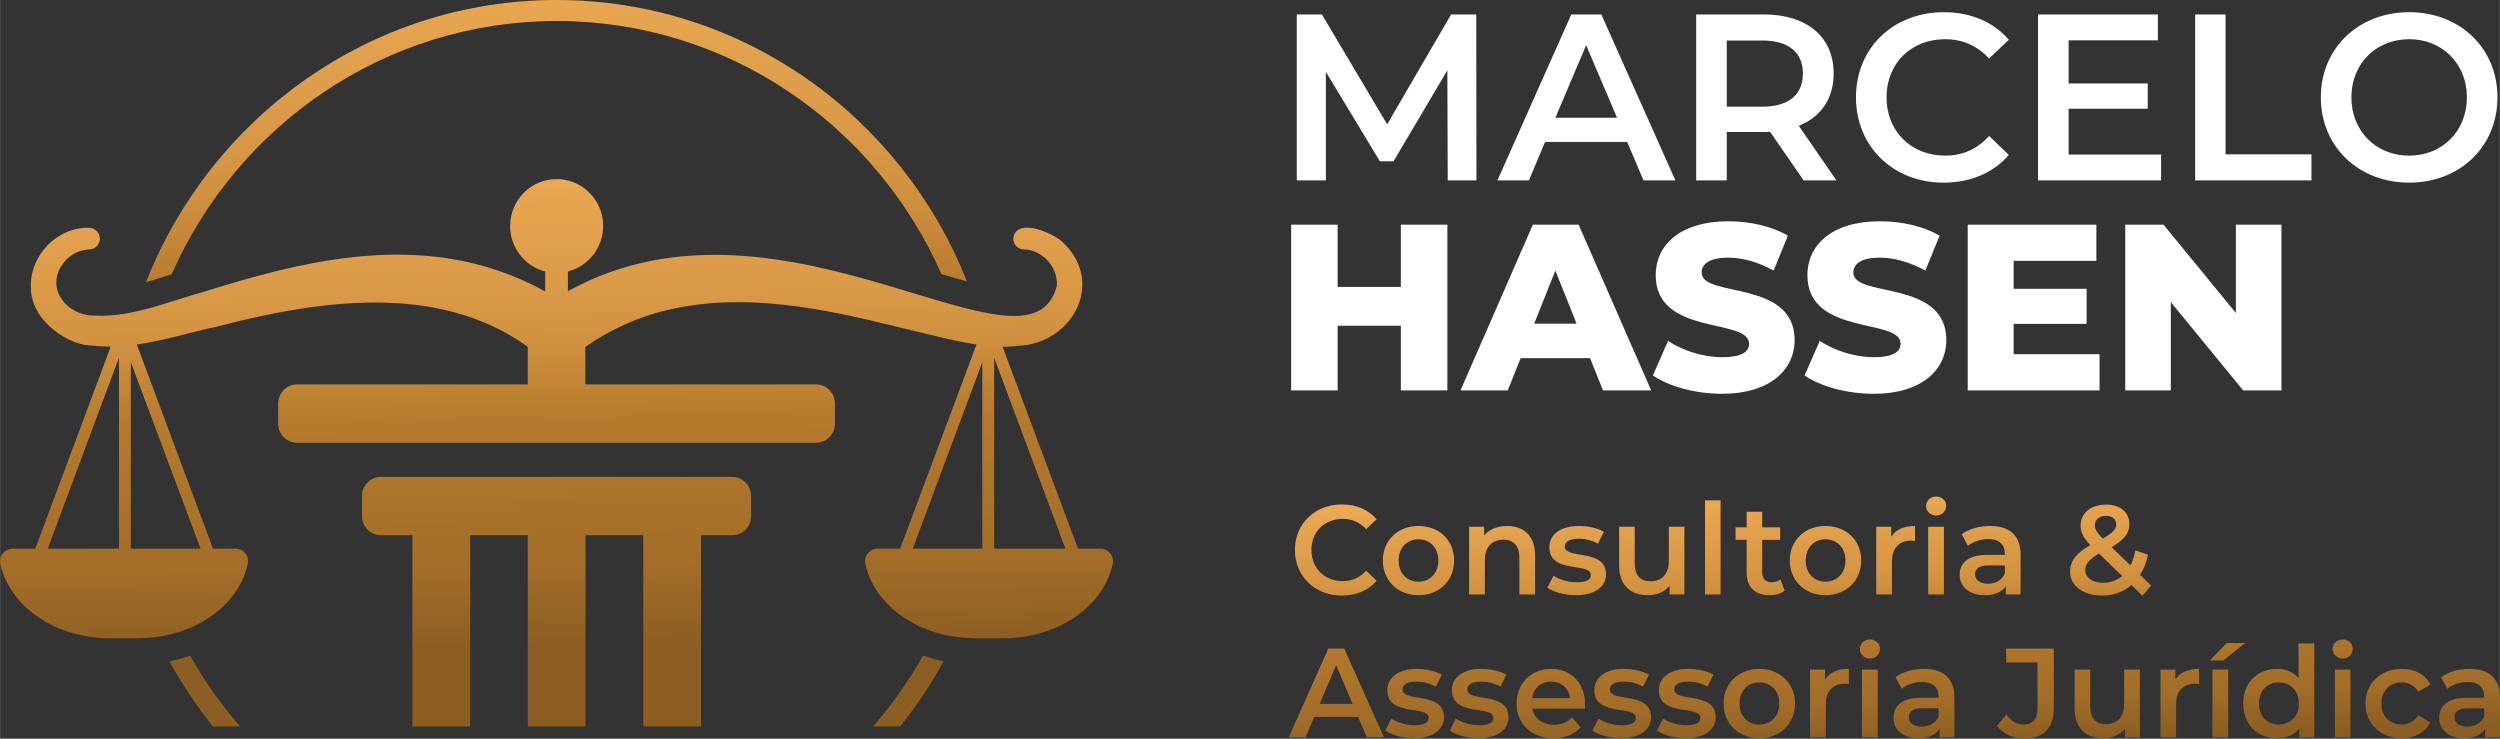 <?xml version="1.0" encoding="UTF-8"?>
<!DOCTYPE svg PUBLIC "-//W3C//DTD SVG 1.1//EN" "http://www.w3.org/Graphics/SVG/1.1/DTD/svg11.dtd">
<!-- Creator: CorelDRAW 2021 (64 Bit) -->
<svg xmlns="http://www.w3.org/2000/svg" xml:space="preserve" width="220px" height="65px" version="1.1" style="shape-rendering:geometricPrecision; text-rendering:geometricPrecision; image-rendering:optimizeQuality; fill-rule:evenodd; clip-rule:evenodd"
viewBox="0 0 13.331 3.939"
 xmlns:xlink="http://www.w3.org/1999/xlink"
 xmlns:xodm="http://www.corel.com/coreldraw/odm/2003">
 <rect x="0" y="0" width="13.331" height="3.939" fill="#333333" stroke="none"/>
 <defs>
  <style type="text/css">
   <![CDATA[
    .fil5 {fill:white;fill-rule:nonzero}
    .fil2 {fill:url(#id0)}
    .fil3 {fill:url(#id1)}
    .fil4 {fill:url(#id2)}
    .fil1 {fill:url(#id3)}
    .fil0 {fill:url(#id4)}
    .fil6 {fill:url(#id5);fill-rule:nonzero}
   ]]>
  </style>
  <linearGradient id="id0" gradientUnits="userSpaceOnUse" x1="4.844" y1="-0.196" x2="4.844" y2="3.819">
   <stop offset="0" style="stop-opacity:1; stop-color:#EDAA54"/>
   <stop offset="0.294" style="stop-opacity:1; stop-color:#D29341"/>
   <stop offset="0.431" style="stop-opacity:1; stop-color:#B67B2D"/>
   <stop offset="0.694" style="stop-opacity:1; stop-color:#A16D28"/>
   <stop offset="0.82" style="stop-opacity:1; stop-color:#8C5E22"/>
   <stop offset="1" style="stop-opacity:1; stop-color:#8C5E22"/>
  </linearGradient>
  <linearGradient id="id1" gradientUnits="userSpaceOnUse" xlink:href="#id0" x1="1.092" y1="-0.196" x2="1.092" y2="3.819">
  </linearGradient>
  <linearGradient id="id2" gradientUnits="userSpaceOnUse" xlink:href="#id0" x1="2.967" y1="-0.196" x2="2.967" y2="3.819">
  </linearGradient>
  <linearGradient id="id3" gradientUnits="userSpaceOnUse" xlink:href="#id0" x1="2.936" y1="0.864" x2="2.983" y2="4.015">
  </linearGradient>
  <linearGradient id="id4" gradientUnits="userSpaceOnUse" xlink:href="#id0" x1="2.94" y1="0.864" x2="2.987" y2="4.015">
  </linearGradient>
  <linearGradient id="id5" gradientUnits="userSpaceOnUse" xlink:href="#id0" x1="10.067" y1="2.6" x2="10.118" y2="4.261">
  </linearGradient>
 </defs>
 <g id="Camada_x0020_1">
  <g id="_1932463655184">
   <g>
    <path class="fil0" d="M2.199 3.874l0.308 0 0 -1.02 0.307 0 0 1.02 0.308 0 0 -1.02 0.308 0 0 1.02 0.308 0 0 -1.02 0.166 0c0.056,0 0.101,-0.045 0.101,-0.101l0 -0.108c0,-0.056 -0.045,-0.102 -0.101,-0.102l-1.873 0c-0.056,0 -0.101,0.046 -0.101,0.102l0 0.108c0,0.056 0.045,0.101 0.101,0.101l0.168 0 0 1.02z"/>
    <path class="fil1" d="M2.72 1.205c0,0.117 0.079,0.215 0.187,0.243l0 0.106c-0.156,-0.086 -0.327,-0.145 -0.499,-0.173 -0.447,-0.073 -0.888,0.04 -1.305,0.17 -0.196,0.053 -0.394,0.142 -0.596,0.132 -0.156,0.003 -0.277,-0.156 -0.161,-0.29 0.032,-0.038 0.08,-0.061 0.131,-0.063 0.03,-0.001 0.054,-0.025 0.055,-0.055 0.001,-0.032 -0.024,-0.059 -0.055,-0.06 -0.169,-0.007 -0.319,0.145 -0.313,0.317 0,0.185 0.209,0.314 0.332,0.311 0.031,0.004 0.063,0.005 0.094,0.005l-0.402 1.077c0,0 0,0 -0.001,0.001l-0.12 0c-0.041,0 -0.074,0.038 -0.066,0.079 0.047,0.226 0.291,0.399 0.584,0.399l0.034 0 0.119 0 0.011 0 0 -0.001c0.288,-0.004 0.526,-0.175 0.572,-0.398 0.009,-0.041 -0.024,-0.079 -0.066,-0.079l-0.12 0c0,-0.001 0,-0.001 0,-0.001l-0.406 -1.088c0.144,-0.02 0.284,-0.065 0.426,-0.095 0.546,-0.142 1.179,-0.237 1.659,0.107l0 0.201 -1.23 0c-0.056,0 -0.101,0.046 -0.101,0.102l0 0.108c0,0.056 0.045,0.101 0.101,0.101l2.768 0c0.055,0 0.1,-0.045 0.1,-0.101l0 -0.108c0,-0.056 -0.045,-0.102 -0.1,-0.102l-1.231 0 0 -0.2c0.137,-0.096 0.291,-0.165 0.457,-0.201 0.394,-0.089 0.809,-0.005 1.203,0.093 0.126,0.029 0.284,0.073 0.426,0.095l-0.407 1.088c0,0 0,0 0,0.001l-0.12 0c-0.042,0 -0.075,0.038 -0.066,0.079 0.046,0.223 0.284,0.394 0.573,0.398l0 0.001 0.01 0 0.12 0 0.033 0c0.293,0 0.537,-0.173 0.584,-0.399 0.008,-0.041 -0.024,-0.079 -0.066,-0.079l-0.12 0c0,-0.001 0,-0.001 0,-0.001l-0.402 -1.076c0.029,0.001 0.057,-0.001 0.082,-0.005 0.28,-0.009 0.463,-0.322 0.252,-0.539 -0.046,-0.058 -0.263,-0.153 -0.277,-0.034 -0.001,0.032 0.024,0.058 0.055,0.059 0.101,0.001 0.186,0.097 0.177,0.196 -0.073,0.277 -0.426,0.136 -0.903,-0.004 -0.495,-0.146 -1.122,-0.292 -1.704,0.031l0 -0.105c0.108,-0.028 0.188,-0.126 0.188,-0.243 0,-0.138 -0.111,-0.25 -0.248,-0.25 -0.137,0 -0.248,0.112 -0.248,0.25zm2.581 0.702l0.38 1.019 -0.364 0 -0.016 0 0 -1.019zm-4.667 0l0 1.019 -0.015 0 -0.365 0 0.38 -1.019zm4.604 0.024l0 0.995 -0.051 0 -0.32 0 0.371 -0.995zm-4.541 0l0.372 0.995 -0.32 0 -0.052 0 0 -0.995z"/>
    <path class="fil2" d="M4.656 3.874l0.144 0c0.087,-0.109 0.165,-0.225 0.232,-0.348 -0.038,-0.008 -0.074,-0.018 -0.11,-0.03 -0.076,0.135 -0.166,0.262 -0.266,0.378z"/>
    <path class="fil3" d="M0.903 3.527c0.068,0.123 0.145,0.239 0.232,0.347l0.145 0c-0.101,-0.116 -0.19,-0.242 -0.266,-0.377 -0.036,0.012 -0.073,0.022 -0.111,0.03z"/>
    <path class="fil4" d="M0.778 1.505c0.044,-0.013 0.09,-0.027 0.136,-0.042 0,0 0,0 0.001,0 0.349,-0.795 1.138,-1.351 2.053,-1.351 0.914,0 1.702,0.555 2.052,1.35 0.048,0.014 0.093,0.027 0.136,0.039 -0.347,-0.879 -1.197,-1.501 -2.188,-1.501 -0.993,0 -1.844,0.625 -2.19,1.505z"/>
   </g>
   <g>
    <path class="fil5" d="M7.873 0.962l-0.001 -0.885 -0.134 0 -0.341 0.586 -0.348 -0.586 -0.134 0 0 0.885 0.155 0 0 -0.579 0.288 0.477 0.073 0 0.287 -0.485 0.002 0.587 0.153 0zm0.891 0l0.17 0 -0.395 -0.885 -0.16 0 -0.394 0.885 0.168 0 0.086 -0.205 0.438 0 0.087 0.205zm-0.47 -0.334l0.164 -0.387 0.165 0.387 -0.329 0zm1.499 0.334l-0.201 -0.291c0.118,-0.047 0.186,-0.145 0.186,-0.279 0,-0.196 -0.143,-0.315 -0.373,-0.315l-0.36 0 0 0.885 0.163 0 0 -0.258 0.197 0c0.012,0 0.023,0 0.034,-0.001l0.179 0.259 0.175 0zm-0.179 -0.57c0,0.111 -0.074,0.177 -0.216,0.177l-0.19 0 0 -0.353 0.19 0c0.142,0 0.216,0.065 0.216,0.176zm0.75 0.582c0.144,0 0.266,-0.052 0.348,-0.148l-0.105 -0.101c-0.064,0.071 -0.143,0.105 -0.234,0.105 -0.181,0 -0.313,-0.129 -0.313,-0.311 0,-0.182 0.132,-0.31 0.313,-0.31 0.091,0 0.17,0.034 0.234,0.103l0.105 -0.1c-0.082,-0.096 -0.204,-0.147 -0.347,-0.147 -0.268,0 -0.468,0.19 -0.468,0.454 0,0.264 0.2,0.455 0.467,0.455zm0.667 -0.15l0 -0.244 0.422 0 0 -0.135 -0.422 0 0 -0.23 0.476 0 0 -0.138 -0.639 0 0 0.885 0.656 0 0 -0.138 -0.493 0zm0.675 0.138l0.62 0 0 -0.139 -0.458 0 0 -0.746 -0.162 0 0 0.885zm1.141 0.012c0.271,0 0.471,-0.192 0.471,-0.455 0,-0.262 -0.2,-0.454 -0.471,-0.454 -0.271,0 -0.471,0.193 -0.471,0.454 0,0.262 0.2,0.455 0.471,0.455zm0 -0.144c-0.176,0 -0.308,-0.13 -0.308,-0.311 0,-0.18 0.132,-0.31 0.308,-0.31 0.176,0 0.308,0.13 0.308,0.31 0,0.181 -0.132,0.311 -0.308,0.311zm-5.377 0.368l0 0.332 -0.337 0 0 -0.332 -0.248 0 0 0.884 0.248 0 0 -0.345 0.337 0 0 0.345 0.248 0 0 -0.884 -0.248 0zm1.078 0.884l0.257 0 -0.387 -0.884 -0.244 0 -0.386 0.884 0.252 0 0.069 -0.172 0.37 0 0.069 0.172zm-0.367 -0.356l0.113 -0.283 0.113 0.283 -0.226 0zm1.002 0.374c0.26,0 0.387,-0.132 0.387,-0.286 0,-0.326 -0.496,-0.224 -0.496,-0.36 0,-0.044 0.038,-0.08 0.141,-0.08 0.077,0 0.159,0.023 0.243,0.069l0.076 -0.186c-0.086,-0.051 -0.204,-0.077 -0.317,-0.077 -0.26,0 -0.388,0.129 -0.388,0.287 0,0.328 0.498,0.226 0.498,0.366 0,0.043 -0.04,0.072 -0.143,0.072 -0.101,0 -0.211,-0.035 -0.289,-0.087l-0.081 0.184c0.083,0.058 0.225,0.098 0.369,0.098zm0.809 0c0.26,0 0.387,-0.132 0.387,-0.286 0,-0.326 -0.496,-0.224 -0.496,-0.36 0,-0.044 0.037,-0.08 0.141,-0.08 0.076,0 0.159,0.023 0.243,0.069l0.076 -0.186c-0.086,-0.051 -0.204,-0.077 -0.318,-0.077 -0.26,0 -0.387,0.129 -0.387,0.287 0,0.328 0.497,0.226 0.497,0.366 0,0.043 -0.04,0.072 -0.142,0.072 -0.101,0 -0.211,-0.035 -0.289,-0.087l-0.081 0.184c0.082,0.058 0.225,0.098 0.369,0.098zm0.746 -0.211l0 -0.162 0.389 0 0 -0.187 -0.389 0 0 -0.149 0.441 0 0 -0.193 -0.686 0 0 0.884 0.703 0 0 -0.193 -0.458 0zm1.185 -0.691l0 0.471 -0.386 -0.471 -0.204 0 0 0.884 0.243 0 0 -0.471 0.386 0.471 0.204 0 0 -0.884 -0.243 0z"/>
    <path class="fil6" d="M7.155 3.176c0.077,0 0.142,-0.027 0.186,-0.079l-0.056 -0.054c-0.034,0.038 -0.076,0.056 -0.125,0.056 -0.097,0 -0.167,-0.069 -0.167,-0.166 0,-0.097 0.07,-0.166 0.167,-0.166 0.049,0 0.091,0.018 0.125,0.055l0.056 -0.053c-0.044,-0.051 -0.109,-0.079 -0.185,-0.079 -0.144,0 -0.251,0.102 -0.251,0.243 0,0.141 0.107,0.243 0.25,0.243zm0.409 -0.002c0.11,0 0.19,-0.077 0.19,-0.185 0,-0.108 -0.08,-0.184 -0.19,-0.184 -0.11,0 -0.19,0.076 -0.19,0.184 0,0.108 0.08,0.185 0.19,0.185zm0 -0.072c-0.061,0 -0.106,-0.044 -0.106,-0.113 0,-0.069 0.045,-0.113 0.106,-0.113 0.06,0 0.106,0.044 0.106,0.113 0,0.069 -0.046,0.113 -0.106,0.113zm0.473 -0.297c-0.052,0 -0.096,0.017 -0.123,0.051l0 -0.047 -0.08 0 0 0.361 0.084 0 0 -0.183c0,-0.072 0.04,-0.109 0.099,-0.109 0.054,0 0.085,0.032 0.085,0.096l0 0.196 0.084 0 0 -0.207c0,-0.109 -0.064,-0.158 -0.149,-0.158zm0.366 0.369c0.1,0 0.161,-0.044 0.161,-0.111 0,-0.141 -0.22,-0.077 -0.22,-0.149 0,-0.024 0.024,-0.041 0.075,-0.041 0.034,0 0.068,0.007 0.102,0.027l0.032 -0.064c-0.032,-0.02 -0.086,-0.031 -0.134,-0.031 -0.096,0 -0.157,0.044 -0.157,0.113 0,0.144 0.221,0.079 0.221,0.148 0,0.025 -0.022,0.039 -0.075,0.039 -0.045,0 -0.093,-0.014 -0.124,-0.035l-0.033 0.064c0.033,0.023 0.092,0.04 0.152,0.04zm0.496 -0.365l0 0.182c0,0.073 -0.04,0.109 -0.098,0.109 -0.053,0 -0.084,-0.031 -0.084,-0.097l0 -0.194 -0.083 0 0 0.206c0,0.109 0.062,0.159 0.154,0.159 0.046,0 0.088,-0.017 0.115,-0.05l0 0.046 0.079 0 0 -0.361 -0.083 0zm0.193 0.361l0.083 0 0 -0.502 -0.083 0 0 0.502zm0.402 -0.08c-0.013,0.01 -0.03,0.015 -0.047,0.015 -0.032,0 -0.05,-0.019 -0.05,-0.054l0 -0.172 0.096 0 0 -0.067 -0.096 0 0 -0.083 -0.083 0 0 0.083 -0.059 0 0 0.067 0.059 0 0 0.174c0,0.08 0.045,0.121 0.123,0.121 0.03,0 0.06,-0.008 0.08,-0.024l-0.023 -0.06zm0.24 0.084c0.111,0 0.191,-0.077 0.191,-0.185 0,-0.108 -0.08,-0.184 -0.191,-0.184 -0.109,0 -0.19,0.076 -0.19,0.184 0,0.108 0.081,0.185 0.19,0.185zm0 -0.072c-0.06,0 -0.105,-0.044 -0.105,-0.113 0,-0.069 0.045,-0.113 0.105,-0.113 0.061,0 0.107,0.044 0.107,0.113 0,0.069 -0.046,0.113 -0.107,0.113zm0.351 -0.24l0 -0.053 -0.08 0 0 0.361 0.084 0 0 -0.175c0,-0.074 0.04,-0.112 0.103,-0.112 0.006,0 0.012,0.001 0.02,0.002l0 -0.08c-0.06,0 -0.103,0.019 -0.127,0.057zm0.24 -0.113c0.031,0 0.053,-0.023 0.053,-0.052 0,-0.028 -0.023,-0.049 -0.053,-0.049 -0.031,0 -0.054,0.022 -0.054,0.051 0,0.028 0.023,0.05 0.054,0.05zm-0.043 0.421l0.084 0 0 -0.361 -0.084 0 0 0.361zm0.33 -0.365c-0.057,0 -0.113,0.015 -0.151,0.044l0.033 0.062c0.026,-0.022 0.068,-0.036 0.108,-0.036 0.06,0 0.089,0.029 0.089,0.078l0 0.006 -0.092 0c-0.109,0 -0.149,0.047 -0.149,0.107 0,0.063 0.052,0.108 0.133,0.108 0.054,0 0.093,-0.017 0.113,-0.048l0 0.044 0.079 0 0 -0.212c0,-0.104 -0.06,-0.153 -0.163,-0.153zm-0.011 0.308c-0.043,0 -0.069,-0.02 -0.069,-0.05 0,-0.026 0.016,-0.048 0.073,-0.048l0.086 0 0 0.042c-0.014,0.037 -0.05,0.056 -0.09,0.056zm0.87 0.009l-0.059 -0.056c0.02,-0.031 0.034,-0.067 0.042,-0.108l-0.067 -0.023c-0.006,0.031 -0.015,0.058 -0.026,0.08l-0.101 -0.097c0.067,-0.039 0.095,-0.074 0.095,-0.123 0,-0.064 -0.049,-0.104 -0.125,-0.104 -0.082,0 -0.135,0.046 -0.135,0.112 0,0.034 0.014,0.065 0.052,0.104 -0.076,0.043 -0.108,0.084 -0.108,0.143 0,0.074 0.071,0.126 0.17,0.126 0.062,0 0.115,-0.02 0.157,-0.056l0.059 0.057 0.046 -0.055zm-0.241 -0.371c0.035,0 0.055,0.019 0.055,0.046 0,0.025 -0.018,0.045 -0.072,0.075 -0.033,-0.034 -0.042,-0.05 -0.042,-0.071 0,-0.029 0.022,-0.05 0.059,-0.05zm-0.015 0.357c-0.057,0 -0.095,-0.028 -0.095,-0.067 0,-0.033 0.019,-0.058 0.073,-0.089l0.124 0.12c-0.029,0.023 -0.063,0.036 -0.102,0.036zm-3.926 0.824l0.091 0 -0.212 -0.473 -0.085 0 -0.211 0.473 0.09 0 0.046 -0.109 0.234 0 0.047 0.109zm-0.252 -0.178l0.088 -0.207 0.088 0.207 -0.176 0zm0.501 0.183c0.1,0 0.162,-0.044 0.162,-0.112 0,-0.141 -0.221,-0.076 -0.221,-0.149 0,-0.024 0.024,-0.041 0.075,-0.041 0.034,0 0.068,0.007 0.102,0.027l0.033 -0.064c-0.033,-0.019 -0.087,-0.031 -0.134,-0.031 -0.096,0 -0.157,0.045 -0.157,0.113 0,0.144 0.22,0.079 0.22,0.148 0,0.025 -0.022,0.04 -0.075,0.04 -0.044,0 -0.092,-0.015 -0.124,-0.036l-0.032 0.064c0.032,0.023 0.092,0.041 0.151,0.041zm0.344 0c0.101,0 0.162,-0.044 0.162,-0.112 0,-0.141 -0.22,-0.076 -0.22,-0.149 0,-0.024 0.024,-0.041 0.074,-0.041 0.035,0 0.069,0.007 0.103,0.027l0.032 -0.064c-0.032,-0.019 -0.086,-0.031 -0.134,-0.031 -0.096,0 -0.157,0.045 -0.157,0.113 0,0.144 0.221,0.079 0.221,0.148 0,0.025 -0.022,0.04 -0.075,0.04 -0.045,0 -0.093,-0.015 -0.125,-0.036l-0.032 0.064c0.032,0.023 0.092,0.041 0.151,0.041zm0.57 -0.183c0,-0.113 -0.076,-0.187 -0.181,-0.187 -0.106,0 -0.184,0.077 -0.184,0.185 0,0.107 0.078,0.185 0.197,0.185 0.062,0 0.112,-0.021 0.144,-0.059l-0.045 -0.052c-0.025,0.026 -0.057,0.039 -0.097,0.039 -0.062,0 -0.105,-0.034 -0.115,-0.086l0.28 0c0,-0.008 0.001,-0.019 0.001,-0.025zm-0.181 -0.119c0.055,0 0.095,0.036 0.101,0.088l-0.202 0c0.008,-0.053 0.047,-0.088 0.101,-0.088zm0.372 0.302c0.1,0 0.161,-0.044 0.161,-0.112 0,-0.141 -0.22,-0.076 -0.22,-0.149 0,-0.024 0.024,-0.041 0.075,-0.041 0.034,0 0.068,0.007 0.102,0.027l0.032 -0.064c-0.032,-0.019 -0.086,-0.031 -0.134,-0.031 -0.096,0 -0.157,0.045 -0.157,0.113 0,0.144 0.221,0.079 0.221,0.148 0,0.025 -0.022,0.04 -0.075,0.04 -0.045,0 -0.093,-0.015 -0.124,-0.036l-0.033 0.064c0.033,0.023 0.092,0.041 0.152,0.041zm0.344 0c0.1,0 0.162,-0.044 0.162,-0.112 0,-0.141 -0.221,-0.076 -0.221,-0.149 0,-0.024 0.024,-0.041 0.075,-0.041 0.034,0 0.068,0.007 0.102,0.027l0.032 -0.064c-0.032,-0.019 -0.086,-0.031 -0.133,-0.031 -0.097,0 -0.158,0.045 -0.158,0.113 0,0.144 0.221,0.079 0.221,0.148 0,0.025 -0.022,0.04 -0.075,0.04 -0.045,0 -0.093,-0.015 -0.124,-0.036l-0.032 0.064c0.032,0.023 0.091,0.041 0.151,0.041zm0.394 0c0.111,0 0.191,-0.077 0.191,-0.185 0,-0.108 -0.08,-0.185 -0.191,-0.185 -0.109,0 -0.19,0.077 -0.19,0.185 0,0.108 0.081,0.185 0.19,0.185zm0 -0.073c-0.06,0 -0.105,-0.043 -0.105,-0.112 0,-0.069 0.045,-0.113 0.105,-0.113 0.061,0 0.107,0.044 0.107,0.113 0,0.069 -0.046,0.112 -0.107,0.112zm0.351 -0.24l0 -0.053 -0.08 0 0 0.361 0.084 0 0 -0.175c0,-0.074 0.04,-0.111 0.103,-0.111 0.006,0 0.012,0 0.02,0.002l0 -0.081c-0.06,0 -0.103,0.019 -0.127,0.057zm0.24 -0.112c0.031,0 0.053,-0.023 0.053,-0.053 0,-0.028 -0.023,-0.049 -0.053,-0.049 -0.031,0 -0.054,0.023 -0.054,0.051 0,0.028 0.023,0.051 0.054,0.051zm-0.043 0.42l0.084 0 0 -0.361 -0.084 0 0 0.361zm0.33 -0.365c-0.057,0 -0.113,0.015 -0.151,0.045l0.033 0.061c0.026,-0.022 0.068,-0.036 0.108,-0.036 0.06,0 0.089,0.029 0.089,0.079l0 0.005 -0.092 0c-0.109,0 -0.149,0.047 -0.149,0.108 0,0.062 0.052,0.108 0.133,0.108 0.054,0 0.093,-0.018 0.113,-0.049l0 0.044 0.079 0 0 -0.211c0,-0.105 -0.06,-0.154 -0.163,-0.154zm-0.011 0.308c-0.043,0 -0.069,-0.019 -0.069,-0.05 0,-0.026 0.016,-0.048 0.073,-0.048l0.086 0 0 0.042c-0.014,0.037 -0.05,0.056 -0.09,0.056zm0.546 0.064c0.103,0 0.158,-0.055 0.158,-0.166l0 -0.314 -0.254 0 0 0.074 0.167 0 0 0.244c0,0.058 -0.025,0.087 -0.073,0.087 -0.037,0 -0.068,-0.018 -0.093,-0.054l-0.05 0.061c0.033,0.043 0.086,0.068 0.145,0.068zm0.533 -0.368l0 0.183c0,0.072 -0.039,0.108 -0.097,0.108 -0.053,0 -0.084,-0.031 -0.084,-0.096l0 -0.195 -0.083 0 0 0.206c0,0.109 0.062,0.16 0.153,0.16 0.047,0 0.089,-0.018 0.115,-0.051l0 0.046 0.08 0 0 -0.361 -0.084 0zm0.273 0.053l0 -0.053 -0.079 0 0 0.361 0.083 0 0 -0.175c0,-0.074 0.04,-0.111 0.104,-0.111 0.006,0 0.012,0 0.019,0.002l0 -0.081c-0.059,0 -0.103,0.019 -0.127,0.057zm0.184 -0.102l0.072 0 0.117 -0.093 -0.099 0 -0.09 0.093zm0.014 0.41l0.084 0 0 -0.361 -0.084 0 0 0.361zm0.459 -0.501l0 0.185c-0.028,-0.033 -0.069,-0.049 -0.115,-0.049 -0.103,0 -0.18,0.072 -0.18,0.185 0,0.112 0.077,0.185 0.18,0.185 0.049,0 0.091,-0.017 0.119,-0.052l0 0.047 0.08 0 0 -0.501 -0.084 0zm-0.105 0.433c-0.06,0 -0.106,-0.043 -0.106,-0.112 0,-0.069 0.046,-0.113 0.106,-0.113 0.061,0 0.107,0.044 0.107,0.113 0,0.069 -0.046,0.112 -0.107,0.112zm0.341 -0.352c0.031,0 0.053,-0.023 0.053,-0.053 0,-0.028 -0.023,-0.049 -0.053,-0.049 -0.031,0 -0.054,0.023 -0.054,0.051 0,0.028 0.023,0.051 0.054,0.051zm-0.042 0.42l0.083 0 0 -0.361 -0.083 0 0 0.361zm0.357 0.005c0.069,0 0.125,-0.031 0.152,-0.085l-0.064 -0.038c-0.022,0.035 -0.054,0.05 -0.089,0.05 -0.062,0 -0.108,-0.042 -0.108,-0.112 0,-0.07 0.046,-0.113 0.108,-0.113 0.035,0 0.067,0.015 0.089,0.05l0.064 -0.038c-0.027,-0.055 -0.083,-0.084 -0.152,-0.084 -0.113,0 -0.194,0.077 -0.194,0.185 0,0.108 0.081,0.185 0.194,0.185zm0.361 -0.37c-0.058,0 -0.113,0.015 -0.152,0.045l0.033 0.061c0.027,-0.022 0.068,-0.036 0.109,-0.036 0.059,0 0.088,0.029 0.088,0.079l0 0.005 -0.092 0c-0.108,0 -0.148,0.047 -0.148,0.108 0,0.062 0.051,0.108 0.133,0.108 0.053,0 0.092,-0.018 0.112,-0.049l0 0.044 0.079 0 0 -0.211c0,-0.105 -0.059,-0.154 -0.162,-0.154zm-0.012 0.308c-0.043,0 -0.068,-0.019 -0.068,-0.05 0,-0.026 0.015,-0.048 0.072,-0.048l0.086 0 0 0.042c-0.014,0.037 -0.049,0.056 -0.09,0.056z"/>
   </g>
  </g>
 </g>
</svg>
